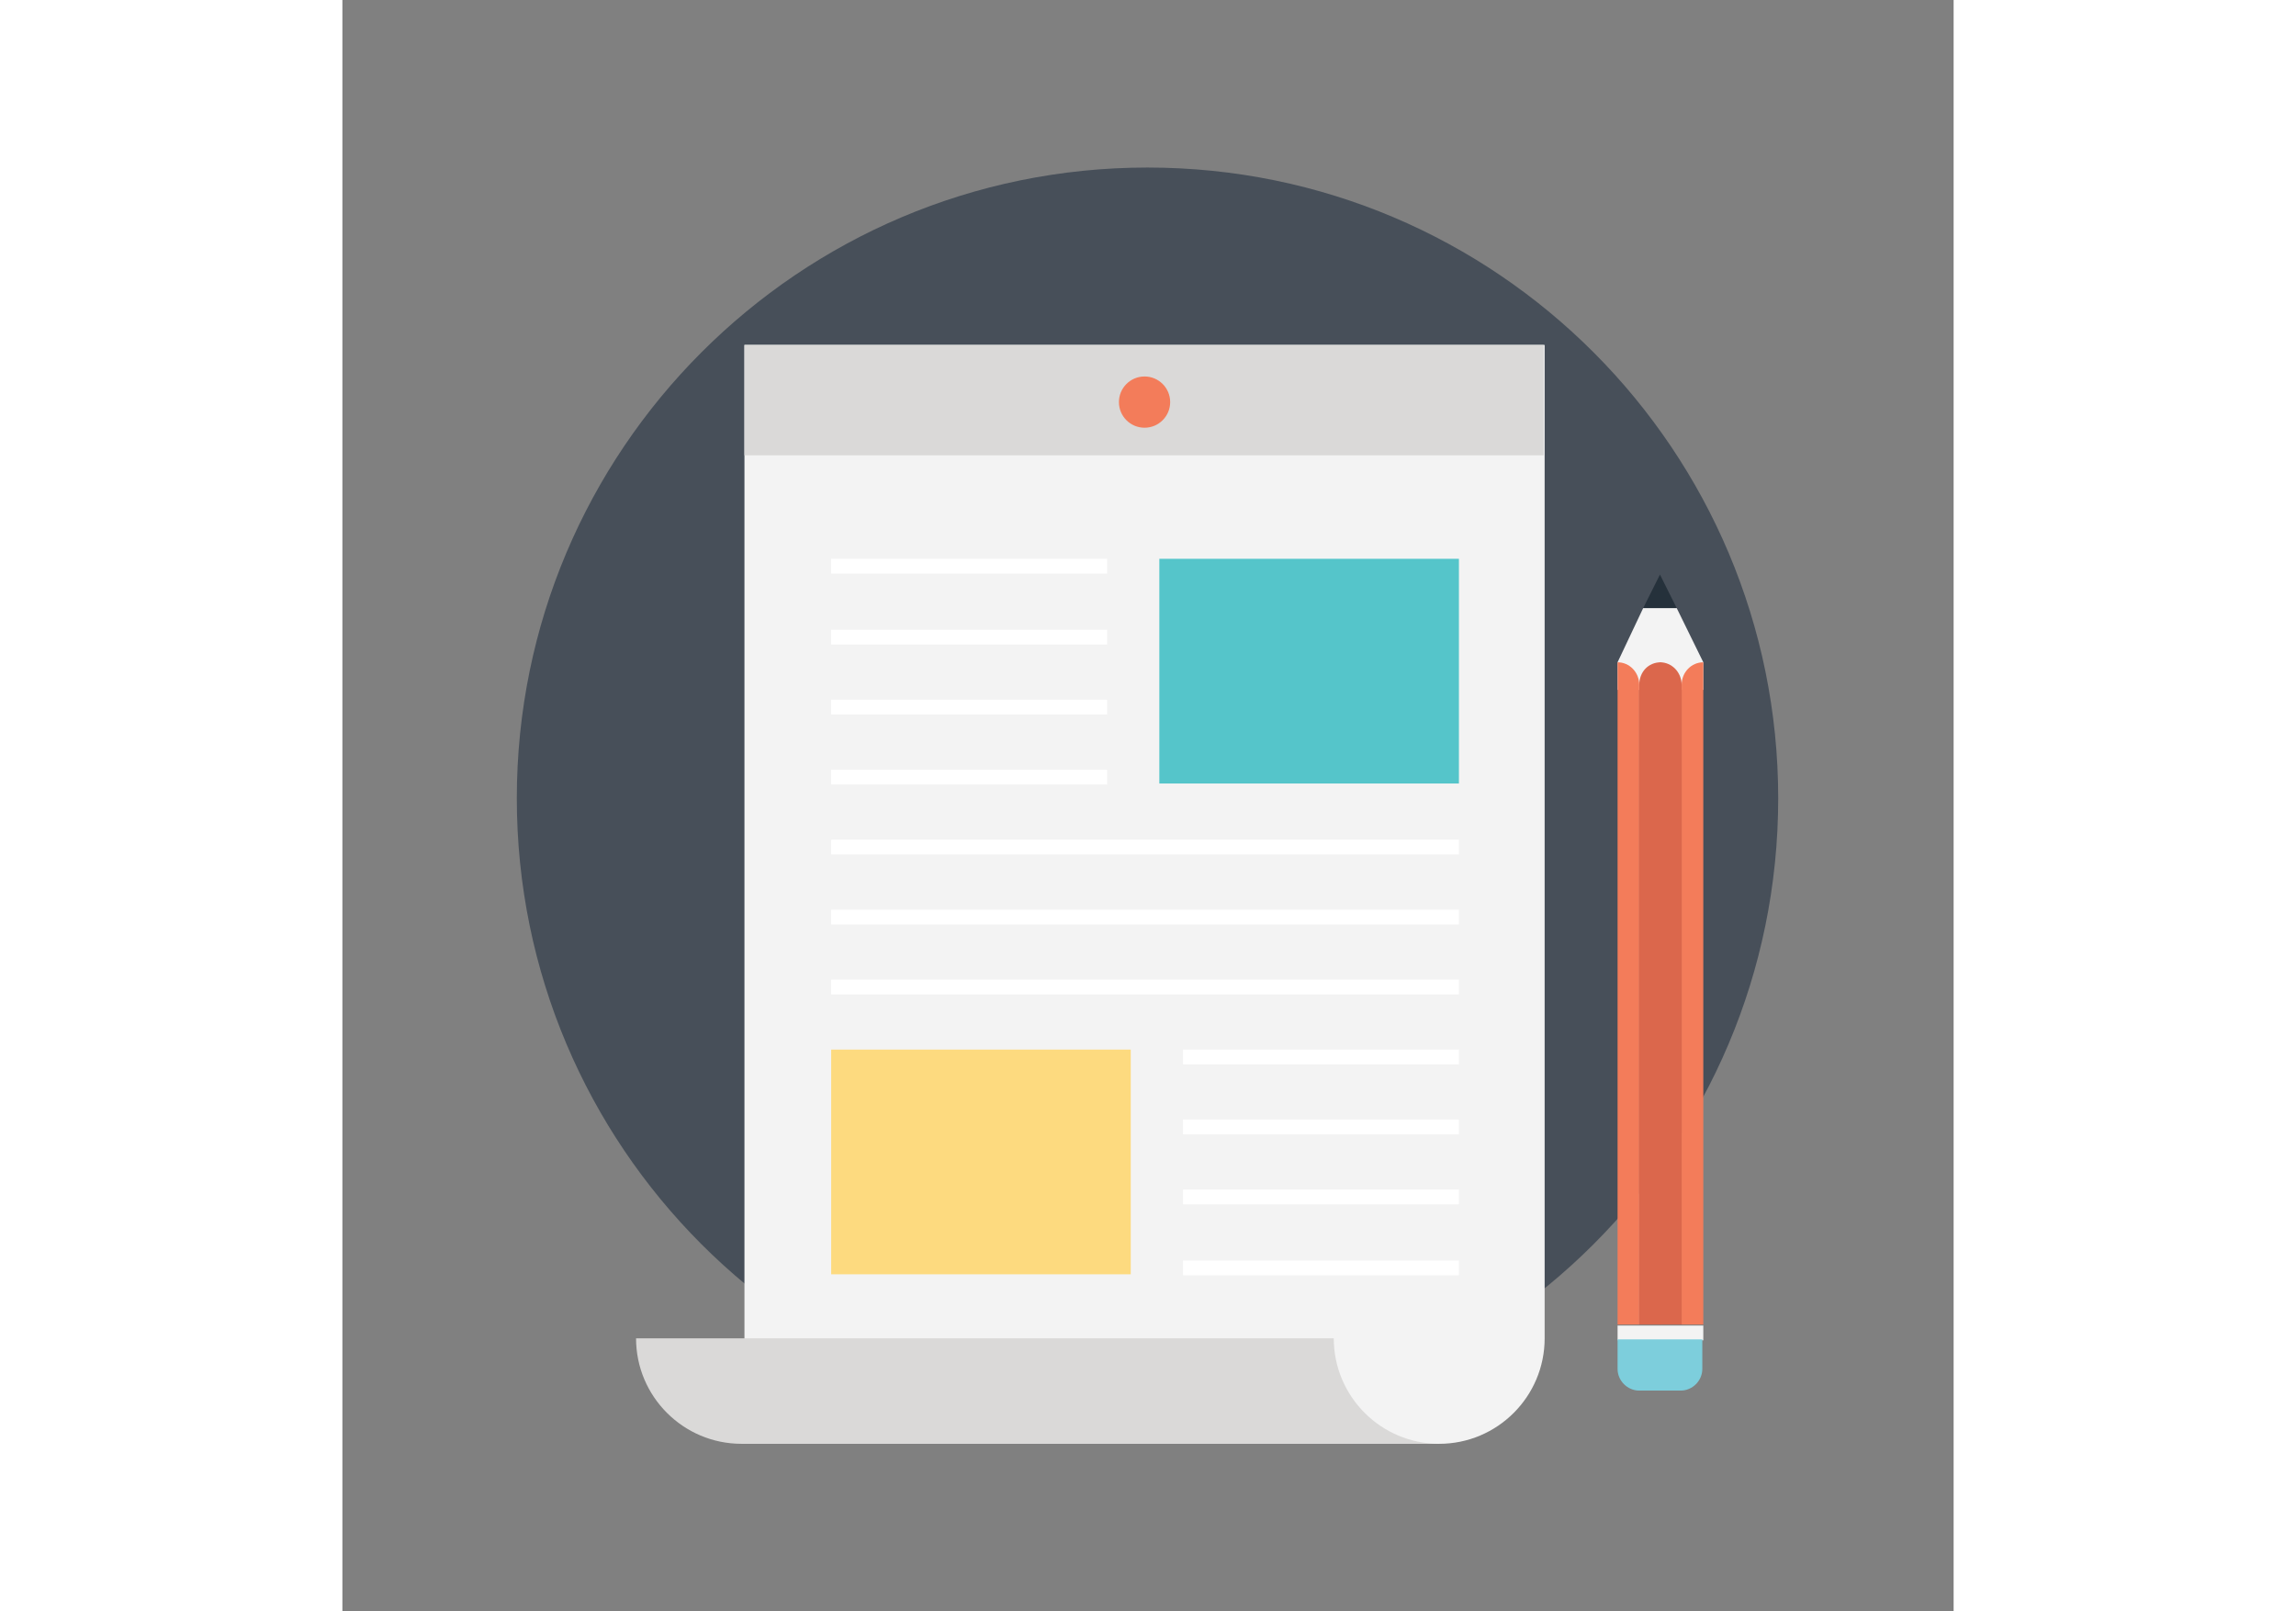 <?xml version="1.0" encoding="utf-8"?>
<!-- Generator: Adobe Illustrator 19.2.1, SVG Export Plug-In . SVG Version: 6.00 Build 0)  -->
<svg xmlns="http://www.w3.org/2000/svg" xmlns:xlink="http://www.w3.org/1999/xlink" version="1.1" id="Layer_1" x="0px" y="0px" viewBox="0 0 163.5 163.5" style="enable-background:new 0 0 163.5 163.5;" xml:space="preserve" width="285" height="200">
<rect x="0" y="0" width="163.5" height="163.5" fill="#808080" stroke="none"/>
<style type="text/css">
	.st0{fill:#FDDA7F;}
	.st1{fill:#F3F3F3;}
	.st2{fill:#474F59;}
	.st3{fill:#DB674C;}
	.st4{fill:#DAD9D8;}
	.st5{fill:#7DCEDC;}
	.st6{fill:#F37C5A;}
	.st7{fill:#FFFFFF;}
	.st8{fill:#25313B;}
	.st9{fill:#F6BB53;}
	.st10{fill:#55C5CA;}
	.st11{fill:#010101;}
	.st12{fill:#3C434A;}
	.st13{fill:#231F20;}
	.st14{fill:#F7F8F8;}
	.st15{fill:#E8745E;}
	.st16{fill:#3F464D;}
	.st17{fill:#202A31;}
	.st18{fill:#404850;}
	.st19{fill:none;}
	.st20{fill:#1E282E;}
	.st21{fill:#1C262E;}
	.st22{fill:#E7E7E7;}
	.st23{fill:#222C33;}
	.st24{fill:#58BFBF;}
	.st25{fill:none;stroke:#474F59;stroke-width:0.1;stroke-miterlimit:10;}
</style>
<g>
	<g>
		<g>
			<g>
				<path class="st2" d="M145.7,81c0,35.4-28.7,64-64,64c-35.4,0-64-28.7-64-64c0-35.3,28.6-64,64-64C117.2,17,145.7,45.8,145.7,81z      "/>
			</g>
		</g>
	</g>
	<g>
		<g>
			<polygon class="st1" points="132,61.7 129.4,67.2 129.4,70 138.1,70 138.1,67.2 135.4,61.7    "/>
		</g>
	</g>
	<g>
		<g>
			<path class="st6" d="M135.9,69.5v64.9h2.2V67.2C136.9,67.2,135.9,68.2,135.9,69.5z"/>
		</g>
	</g>
	<g>
		<g>
			<path class="st3" d="M135.9,69.5v64.9h-2.2V67.2C134.9,67.2,135.9,68.2,135.9,69.5z"/>
		</g>
	</g>
	<g>
		<g>
			<path class="st3" d="M131.6,69.5v64.9h2.2V67.2C132.5,67.2,131.6,68.2,131.6,69.5z"/>
		</g>
	</g>
	<g>
		<g>
			<path class="st6" d="M131.6,69.5v64.9h-2.2V67.2C130.6,67.2,131.6,68.2,131.6,69.5z"/>
		</g>
	</g>
	<g>
		<g>
			<rect x="129.4" y="134.5" class="st1" width="8.7" height="1.5"/>
		</g>
	</g>
	<g>
		<g>
			<path class="st5" d="M129.4,135.9v3c0,1.2,1,2.2,2.2,2.2h4.2c1.2,0,2.2-1,2.2-2.2v-3H129.4z"/>
		</g>
	</g>
	<g>
		<g>
			<polygon class="st8" points="133.7,58.3 132,61.7 135.4,61.7    "/>
		</g>
	</g>
	<g>
		<g>
			<path class="st1" d="M40.8,35v111.5h70.5c5.9,0,10.7-4.8,10.7-10.7V35H40.8z"/>
		</g>
	</g>
	<g>
		<g>
			<rect x="40.8" y="35" class="st4" width="81.1" height="11.2"/>
		</g>
	</g>
	<g>
		<g>
			<rect x="49.6" y="56.7" class="st7" width="28" height="1.5"/>
		</g>
	</g>
	<g>
		<g>
			<rect x="49.6" y="63.9" class="st7" width="28" height="1.5"/>
		</g>
	</g>
	<g>
		<g>
			<rect x="49.6" y="71" class="st7" width="28" height="1.5"/>
		</g>
	</g>
	<g>
		<g>
			<rect x="49.6" y="78.1" class="st7" width="28" height="1.5"/>
		</g>
	</g>
	<g>
		<g>
			<rect x="49.6" y="85.2" class="st7" width="63.7" height="1.5"/>
		</g>
	</g>
	<g>
		<g>
			<rect x="49.6" y="92.3" class="st7" width="63.7" height="1.5"/>
		</g>
	</g>
	<g>
		<g>
			<rect x="49.6" y="99.4" class="st7" width="63.7" height="1.5"/>
		</g>
	</g>
	<g>
		<g>
			<rect x="85.3" y="106.5" class="st7" width="28" height="1.5"/>
		</g>
	</g>
	<g>
		<g>
			<rect x="85.3" y="113.6" class="st7" width="28" height="1.5"/>
		</g>
	</g>
	<g>
		<g>
			<rect x="85.3" y="120.7" class="st7" width="28" height="1.5"/>
		</g>
	</g>
	<g>
		<g>
			<rect x="85.3" y="127.9" class="st7" width="28" height="1.5"/>
		</g>
	</g>
	<g>
		<g>
			<circle class="st6" cx="81.4" cy="40.8" r="2.6"/>
		</g>
	</g>
	<g>
		<g>
			<path class="st4" d="M111.3,146.5H40.5c-5.9,0-10.7-4.8-10.7-10.7h70.8C100.6,141.7,105.4,146.5,111.3,146.5z"/>
		</g>
	</g>
	<g>
		<g>
			<rect x="82.9" y="56.7" class="st10" width="30.4" height="22.8"/>
		</g>
	</g>
	<g>
		<g>
			<rect x="49.6" y="106.5" class="st0" width="30.4" height="22.8"/>
		</g>
	</g>
</g>
</svg>
